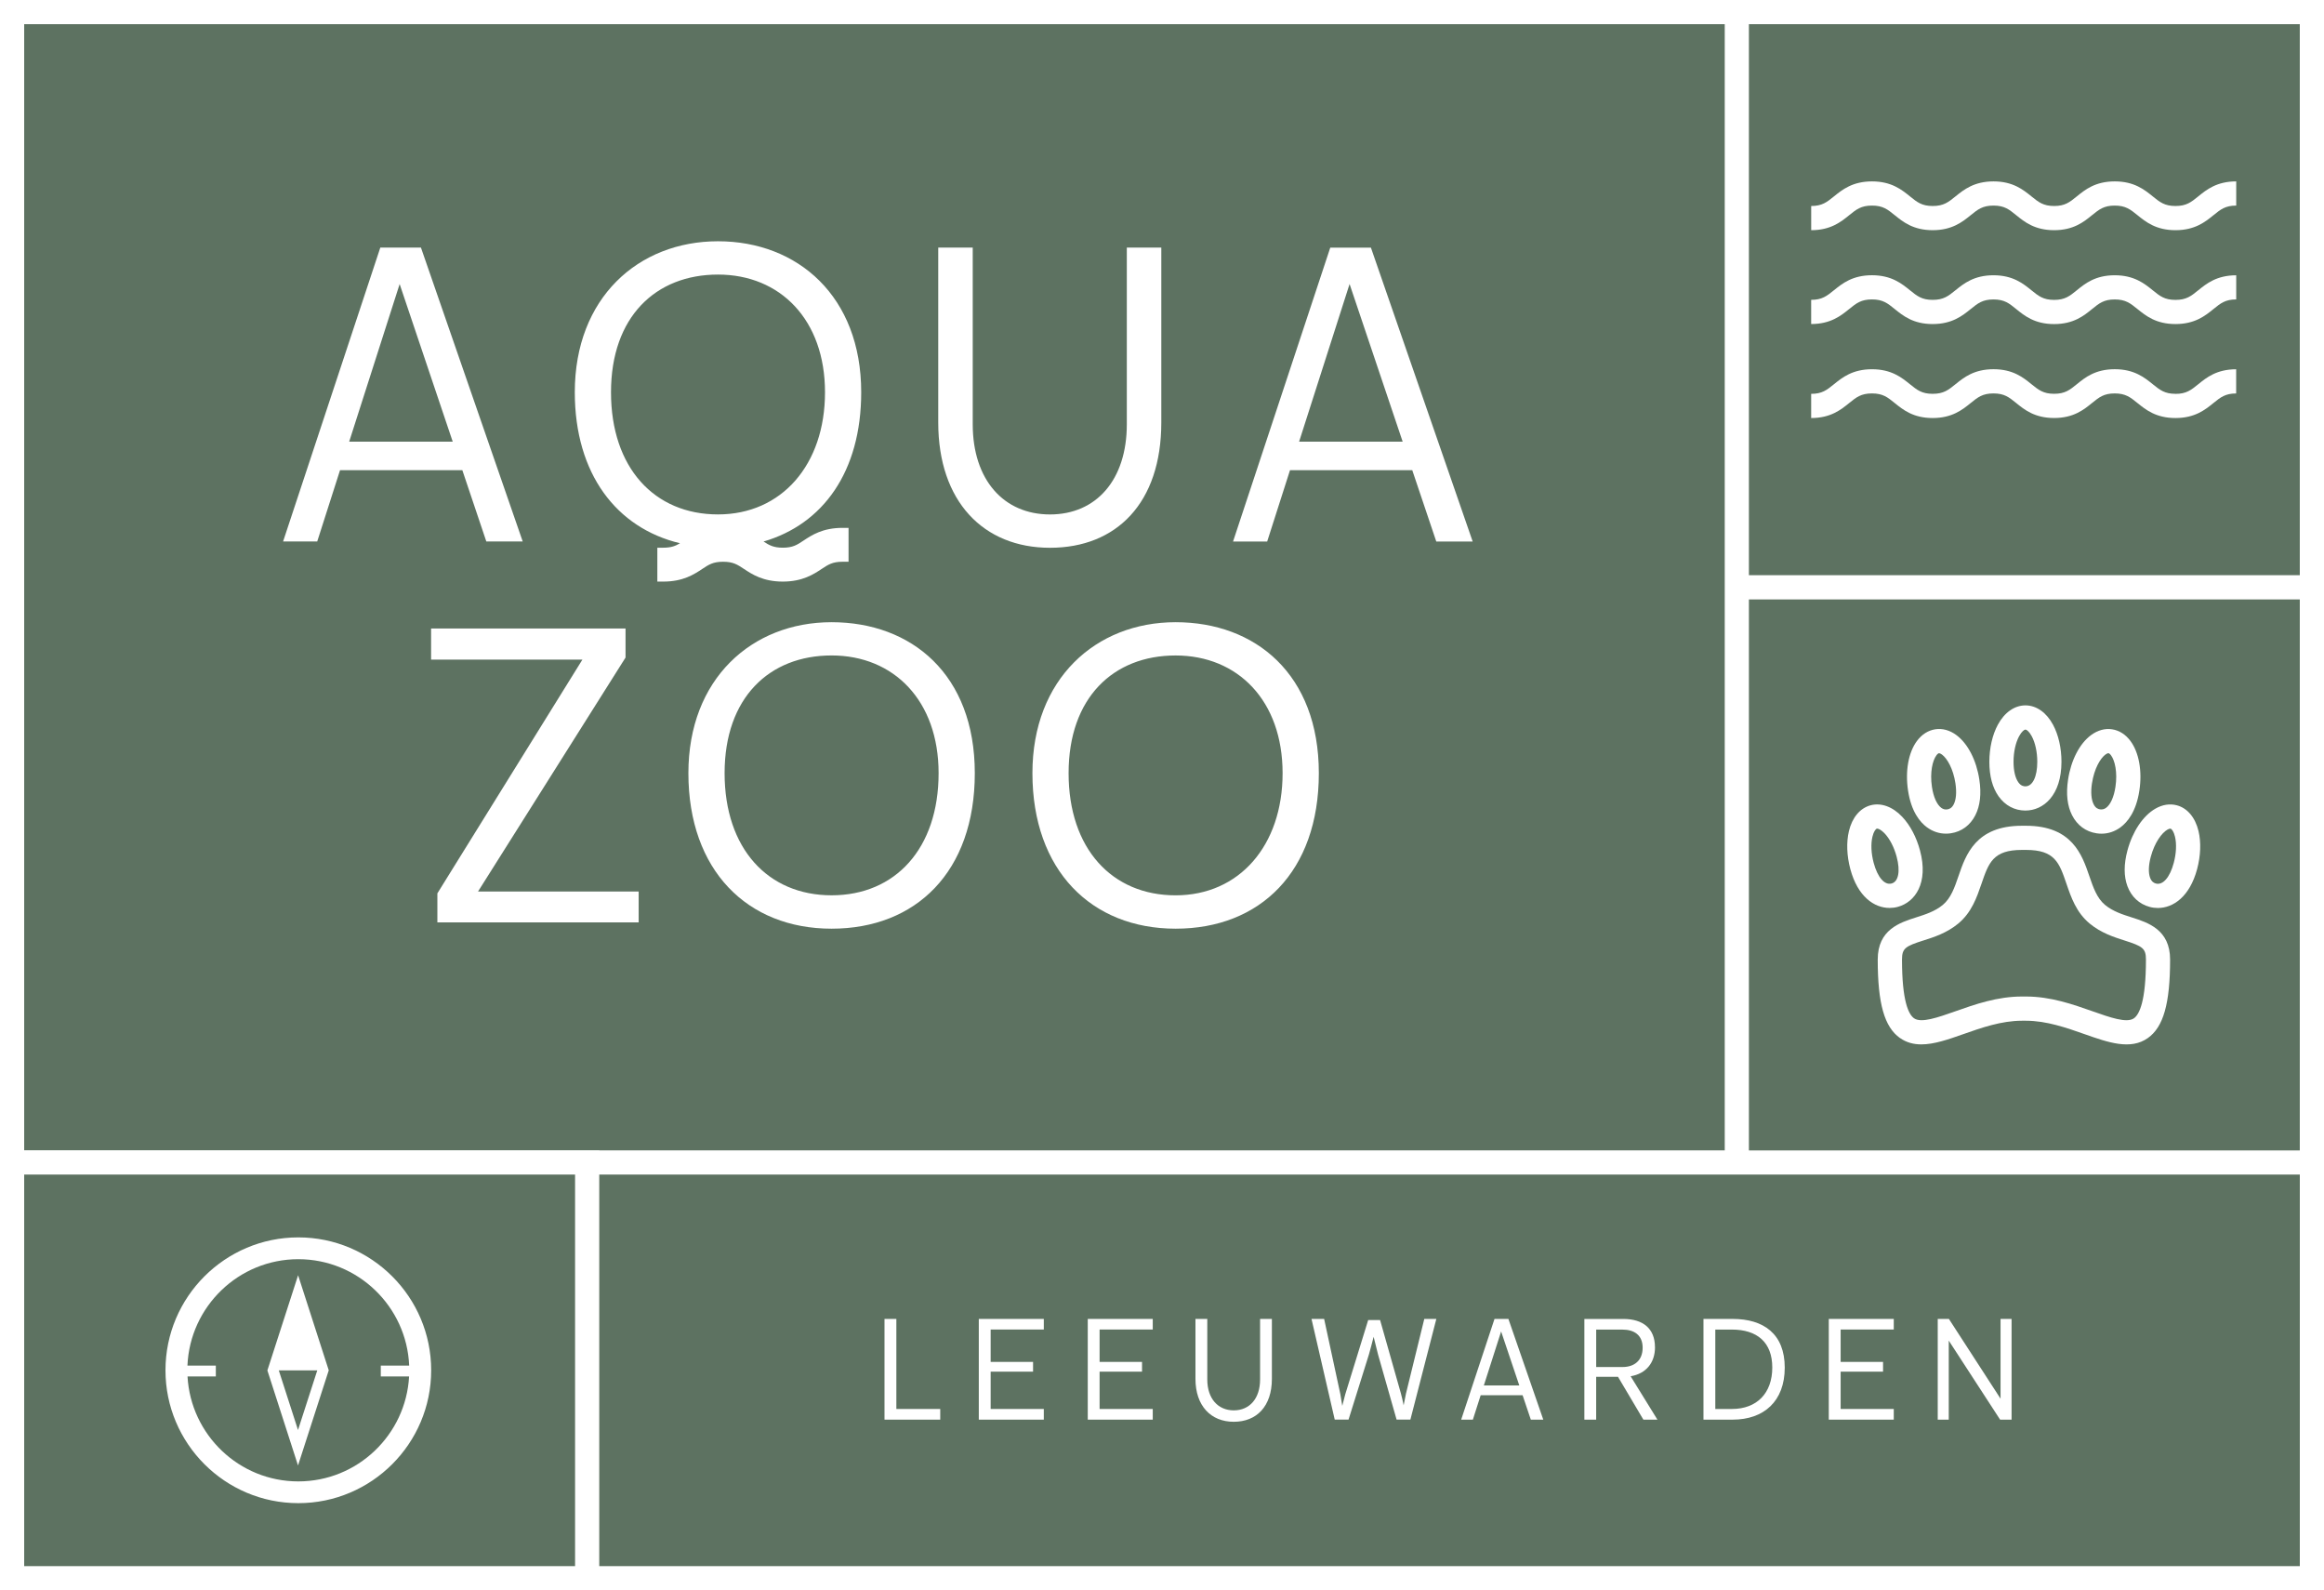<?xml version="1.0" encoding="UTF-8"?>
<svg id="logos" xmlns="http://www.w3.org/2000/svg" viewBox="0 0 839 574">
  <rect x="0" y="0" width="839" height="574" fill="#333333" stroke="none"/>
  <defs>
    <style>
      .cls-1 {
        fill: #fff;
      }

      .cls-1, .cls-2 {
        stroke-width: 0px;
      }

      .cls-2 {
        fill: #5d7261;
      }
    </style>
  </defs>
  <rect class="cls-2" x="4.37" y="4.37" width="830.27" height="565.27"/>
  <g>
    <polygon class="cls-1" points="323.6 476.04 319.32 476.04 319.32 512.39 339.44 512.39 339.44 508.54 323.6 508.54 323.6 476.04"/>
    <polygon class="cls-1" points="353.36 512.39 376.83 512.39 376.83 508.54 357.64 508.54 357.64 495.07 372.95 495.07 372.95 491.55 357.64 491.55 357.64 479.86 376.83 479.86 376.83 476.04 353.36 476.04 353.36 512.39"/>
    <polygon class="cls-1" points="392.7 512.39 416.16 512.39 416.16 508.54 396.97 508.54 396.97 495.07 412.29 495.07 412.29 491.55 396.97 491.55 396.97 479.86 416.16 479.86 416.16 476.04 392.7 476.04 392.7 512.39"/>
    <path class="cls-1" d="M454.91,497.89c0,6.89-3.79,11.15-9.5,11.15s-9.56-4.26-9.56-11.15v-21.85h-4.27v21.63c0,9.75,5.58,15.49,13.82,15.49s13.77-5.54,13.77-15.49v-21.63h-4.26v21.85Z"/>
    <path class="cls-1" d="M507.61,502.82c-.25,1.36-.59,2.93-.87,4.4-.3-1.56-.7-3.21-1.02-4.39l-7.49-26.4h-4.29l-8.29,26.86c-.37,1.32-.74,2.77-1.07,4.14-.2-1.42-.47-2.91-.69-4.22l-5.86-27.18h-4.56l8.39,36.35h4.98l7.34-23.45c.5-1.72,1.13-4.12,1.72-6.44.56,2.38,1.18,4.85,1.6,6.41l6.69,23.48h4.98l9.37-36.35h-4.35l-6.57,26.78Z"/>
    <path class="cls-1" d="M539.54,476.04l-12.03,36.35h4.22l2.82-8.82h15.13l2.97,8.82h4.5l-12.59-36.35h-5.03ZM535.69,500.05l6.24-19.49,6.56,19.49h-12.81Z"/>
    <path class="cls-1" d="M597.47,486.26c0-6.79-4.36-10.21-11.4-10.21h-14.09v36.35h4.26v-15.46h7.89l9.16,15.46h5.07l-9.68-15.67c5.56-.92,8.8-4.87,8.8-10.47ZM576.25,493.4v-13.51h9.49c4.22,0,7.28,1.97,7.28,6.55s-2.98,6.96-7.26,6.96h-9.5Z"/>
    <path class="cls-1" d="M614.98,476.04v36.35h10.54c11.22,0,18.8-6.59,18.8-18.78s-7.66-17.57-18.8-17.57h-10.54ZM639.82,493.61c-.01,9.18-5.52,14.93-14.57,14.93h-6v-28.66h6c9.06,0,14.59,4.56,14.57,13.73Z"/>
    <polygon class="cls-1" points="683.68 508.54 664.5 508.54 664.5 495.07 679.81 495.07 679.81 491.55 664.5 491.55 664.5 479.86 683.68 479.86 683.68 476.04 660.22 476.04 660.22 512.39 683.68 512.39 683.68 508.54"/>
    <polygon class="cls-1" points="703.53 483.86 722.07 512.39 726.21 512.39 726.21 476.04 722.23 476.04 722.23 504.83 703.58 476.04 699.55 476.04 699.55 512.39 703.53 512.39 703.53 483.86"/>
    <path class="cls-1" d="M839,216.34V0h-216.34S0,0,0,0v574h839V216.34ZM631.38,8.73h198.88v198.88h-198.88V8.73ZM631.38,216.34h198.88v198.88h-198.88v-198.88ZM207.61,565.27H8.73v-141.33h198.88v141.33ZM8.73,415.15V8.73h613.93v406.48H216.34v-.06H8.73ZM830.27,565.27H216.34v-141.33h613.93v141.33Z"/>
    <path class="cls-1" d="M807.31,65.47c-7.02,0-10.73,3-13.7,5.41-2.58,2.09-4.28,3.47-8.22,3.47s-5.64-1.38-8.22-3.47c-2.98-2.41-6.68-5.41-13.71-5.41s-10.72,3-13.69,5.41c-2.57,2.09-4.27,3.47-8.19,3.47s-5.62-1.38-8.19-3.46c-2.98-2.41-6.68-5.42-13.7-5.42s-10.74,3-13.72,5.41c-2.58,2.09-4.29,3.47-8.23,3.47s-5.63-1.38-8.21-3.47c-2.98-2.41-6.68-5.41-13.71-5.41s-10.74,3-13.72,5.41c-2.58,2.09-4.29,3.47-8.23,3.47v8.73c7.03,0,10.74-3,13.72-5.41,2.58-2.09,4.29-3.47,8.23-3.47s5.64,1.38,8.21,3.47c2.98,2.41,6.68,5.41,13.7,5.41s10.74-3,13.72-5.41c2.58-2.09,4.29-3.47,8.23-3.47s5.63,1.38,8.2,3.47c2.97,2.41,6.67,5.41,13.69,5.41s10.72-3,13.69-5.42c2.57-2.08,4.27-3.46,8.19-3.46s5.64,1.38,8.22,3.47c2.98,2.41,6.68,5.41,13.71,5.41s10.74-3,13.72-5.41c2.57-2.09,4.27-3.47,8.21-3.47v-8.73Z"/>
    <path class="cls-1" d="M807.31,99.36c-7.02,0-10.73,3-13.71,5.41-2.57,2.09-4.28,3.47-8.22,3.47s-5.64-1.38-8.21-3.47c-2.98-2.41-6.69-5.42-13.72-5.42s-10.72,3-13.69,5.42c-2.57,2.09-4.27,3.47-8.19,3.47s-5.62-1.38-8.19-3.47c-2.98-2.41-6.67-5.42-13.7-5.42s-10.74,3-13.72,5.41c-2.58,2.09-4.29,3.47-8.23,3.47s-5.63-1.38-8.21-3.47c-2.98-2.41-6.68-5.42-13.71-5.42s-10.74,3-13.72,5.41c-2.58,2.09-4.29,3.47-8.23,3.47v8.73c7.03,0,10.74-3,13.72-5.41,2.58-2.09,4.29-3.47,8.23-3.47s5.64,1.38,8.21,3.47c2.98,2.41,6.68,5.42,13.7,5.42s10.74-3,13.73-5.41c2.58-2.09,4.29-3.47,8.23-3.47s5.63,1.38,8.2,3.47c2.97,2.41,6.67,5.42,13.69,5.42s10.72-3,13.69-5.42c2.57-2.09,4.27-3.47,8.19-3.47s5.64,1.38,8.22,3.47c2.98,2.41,6.68,5.41,13.71,5.41s10.74-3,13.72-5.42c2.57-2.09,4.28-3.47,8.21-3.47v-8.73Z"/>
    <path class="cls-1" d="M785.39,142.14c-3.93,0-5.64-1.38-8.22-3.47-2.98-2.41-6.68-5.41-13.71-5.41s-10.72,3-13.69,5.41c-2.57,2.09-4.27,3.46-8.19,3.46s-5.62-1.38-8.19-3.46c-2.97-2.41-6.67-5.41-13.7-5.41s-10.74,3-13.72,5.41c-2.58,2.09-4.29,3.47-8.24,3.47s-5.63-1.38-8.21-3.46c-2.98-2.41-6.68-5.41-13.71-5.41s-10.74,3-13.72,5.41c-2.58,2.09-4.29,3.47-8.23,3.47v8.73c7.03,0,10.74-3,13.72-5.41,2.58-2.09,4.29-3.47,8.23-3.47s5.64,1.38,8.21,3.47c2.98,2.41,6.68,5.41,13.7,5.41s10.74-3,13.72-5.41c2.58-2.09,4.29-3.47,8.23-3.47s5.63,1.38,8.2,3.46c2.97,2.41,6.67,5.41,13.69,5.41s10.72-3,13.69-5.41c2.57-2.09,4.27-3.46,8.19-3.46s5.64,1.38,8.22,3.47c2.98,2.41,6.68,5.41,13.71,5.41s10.74-3,13.71-5.41c2.58-2.08,4.28-3.46,8.21-3.46v-8.73c-7.02,0-10.73,3-13.7,5.41-2.58,2.09-4.28,3.47-8.22,3.47Z"/>
    <path class="cls-1" d="M685.94,374.65c2.34,1.65,4.92,2.3,7.69,2.3,4.66,0,9.83-1.82,15.19-3.71,6.43-2.27,13.71-4.83,21.13-4.83h1.45c7.42,0,14.71,2.57,21.13,4.83,8.54,3.01,16.61,5.86,22.88,1.42,5.63-3.98,8.03-12.46,8.03-28.34,0-10.79-7.98-13.33-13.81-15.19-3.36-1.07-6.84-2.18-9.68-4.52-2.94-2.44-4.27-6.33-5.68-10.44-2.62-7.65-6.2-18.13-22.88-18.13h-1.45c-16.68,0-20.26,10.48-22.88,18.13-1.41,4.12-2.74,8.01-5.68,10.44-2.84,2.35-6.32,3.45-9.68,4.52-5.83,1.86-13.81,4.4-13.81,15.19,0,15.88,2.4,24.35,8.03,28.34ZM694.38,339.45c3.76-1.2,8.45-2.69,12.59-6.12,4.83-4,6.71-9.5,8.37-14.34,2.61-7.63,4.18-12.23,14.62-12.23h1.45c10.44,0,12.01,4.6,14.62,12.23,1.66,4.85,3.53,10.34,8.37,14.34,4.14,3.43,8.83,4.92,12.59,6.12,6.47,2.06,7.73,2.82,7.73,6.87,0,14.99-2.36,19.81-4.34,21.21-2.58,1.83-8.59-.29-14.93-2.53-7.09-2.5-15.12-5.33-24.04-5.33h-1.45c-8.92,0-16.95,2.83-24.03,5.33-6.35,2.24-12.35,4.36-14.94,2.52-1.98-1.4-4.34-6.22-4.34-21.21,0-4.06,1.27-4.81,7.73-6.87Z"/>
    <path class="cls-1" d="M675.31,290.65c-3.8,1.02-6.65,4.41-7.82,9.31-.96,4.04-.78,8.91.51,13.73,2.67,9.93,8.61,14.01,14.17,14.01,1.01,0,2-.13,2.96-.39,6.26-1.68,11.17-8.63,8.02-20.36-1.29-4.82-3.57-9.13-6.42-12.14-3.46-3.67-7.64-5.17-11.42-4.16ZM682.87,318.88c-2.52.68-5.05-2.25-6.44-7.44-.91-3.39-1.07-6.84-.45-9.45.46-1.93,1.21-2.81,1.59-2.91.04-.01.08-.01.13-.01.45,0,1.46.44,2.69,1.74,1.85,1.95,3.42,5.01,4.33,8.41h0c1.39,5.2.67,9-1.85,9.67Z"/>
    <path class="cls-1" d="M695.66,298.59c2.06,1.52,4.41,2.3,6.87,2.3.59,0,1.19-.04,1.79-.14,3.84-.58,6.97-2.89,8.81-6.51,1.73-3.41,2.22-7.72,1.45-12.81-1.05-7.03-4.16-13.06-8.31-16.12-2.38-1.76-5.01-2.48-7.58-2.09-2.59.39-4.89,1.85-6.65,4.23-3.07,4.15-4.26,10.82-3.21,17.85,1.15,7.67,4.34,11.46,6.82,13.29ZM699.06,272.64c.39-.53.73-.75.92-.78.02,0,.04,0,.06,0,.2,0,.56.12,1.04.48,1.85,1.36,4.07,5.11,4.86,10.39h0c.48,3.17.26,5.86-.61,7.57-.73,1.44-1.67,1.73-2.32,1.83-.82.13-1.5-.06-2.18-.56-1.6-1.18-2.83-3.94-3.37-7.56-.79-5.29.23-9.52,1.6-11.36Z"/>
    <path class="cls-1" d="M731.19,292.55h.01c6.47,0,13.01-5.43,13.02-17.58,0-4.99-1.08-9.75-3.05-13.4-2.39-4.43-6.02-6.98-9.95-6.98h-.01c-3.93,0-7.55,2.54-9.95,6.97-1.97,3.65-3.06,8.4-3.07,13.39,0,5.15,1.12,9.34,3.33,12.46,2.35,3.31,5.79,5.14,9.67,5.14ZM728.93,265.72c.95-1.75,1.9-2.4,2.28-2.4s1.34.65,2.28,2.4c1.27,2.36,2,5.73,2,9.24,0,5.38-1.69,8.85-4.29,8.85h0c-.65,0-1.63-.15-2.56-1.47-1.11-1.57-1.72-4.19-1.72-7.4,0-3.51.74-6.88,2.02-9.24Z"/>
    <path class="cls-1" d="M793.19,313.7c1.29-4.82,1.47-9.69.51-13.73-1.17-4.9-4.02-8.3-7.81-9.31-2.52-.68-5.22-.26-7.78,1.22-4.47,2.58-8.23,8.21-10.07,15.08-1.33,4.97-1.33,9.31,0,12.9,1.42,3.81,4.27,6.46,8.03,7.47.95.26,1.95.39,2.95.39,5.56,0,11.5-4.08,14.17-14.01ZM784.76,311.44c-1.39,5.2-3.89,8.12-6.44,7.45-.63-.17-1.54-.57-2.1-2.08-.67-1.8-.58-4.49.25-7.59h0c1.38-5.17,4.01-8.64,6-9.78.47-.27.81-.36,1.03-.36.05,0,.09,0,.13.01.37.1,1.12.97,1.58,2.9.62,2.61.46,6.06-.45,9.45Z"/>
    <path class="cls-1" d="M756.86,300.76c.61.09,1.2.14,1.8.14,2.46,0,4.81-.78,6.87-2.3,2.48-1.83,5.67-5.62,6.82-13.29,1.06-7.03-.14-13.7-3.21-17.85-1.76-2.38-4.05-3.84-6.64-4.23-2.57-.4-5.21.33-7.59,2.08-4.15,3.06-7.26,9.09-8.31,16.12-.77,5.09-.28,9.4,1.45,12.81,1.84,3.62,4.97,5.94,8.8,6.51ZM755.24,282.73h0c.79-5.29,3.01-9.03,4.86-10.4.48-.36.84-.48,1.05-.48.02,0,.04,0,.06,0,.18.03.52.25.91.78,1.37,1.85,2.39,6.08,1.59,11.37-.54,3.62-1.77,6.38-3.37,7.56-.68.5-1.38.67-2.19.56-.65-.1-1.59-.39-2.31-1.83-.87-1.71-1.09-4.4-.61-7.57Z"/>
    <path class="cls-1" d="M107.7,542.53c26.45,0,47.96-21.51,47.96-47.96s-21.52-47.96-47.96-47.96-47.96,21.51-47.96,47.96,21.51,47.96,47.96,47.96ZM107.7,454.48c21.54,0,39.12,17.08,40.02,38.4h-10.25v3.93h10.22c-1.17,21.07-18.63,37.87-40,37.87s-38.82-16.8-39.99-37.87h10.22v-3.93h-10.25c.9-21.32,18.48-38.4,40.01-38.4Z"/>
    <path class="cls-1" d="M118.68,494.58l-11.06-34.31-11.09,34.35,11.06,34.31,11.09-34.34ZM100.65,494.61h13.89l-6.95,21.52-6.94-21.52h0Z"/>
    <path class="cls-1" d="M175.57,195.44h13.14l-36.74-106.08h-14.67l-35.1,106.08h12.32l8.24-25.74h44.15l8.66,25.74ZM126.06,159.41l18.22-56.89,19.16,56.89h-37.38Z"/>
    <path class="cls-1" d="M245.48,196.08c-1.64.99-3.2,1.6-5.99,1.6h-2.18v12.23h2.18c7.15,0,11.12-2.63,14.03-4.56,2.35-1.56,3.9-2.6,7.53-2.6s5.17,1.03,7.54,2.6c2.9,1.92,6.87,4.56,14.01,4.56s11.12-2.64,14.03-4.56c2.35-1.56,3.9-2.6,7.53-2.6h2.18v-12.23h-2.18c-7.15,0-11.12,2.63-14.03,4.56-2.35,1.57-3.9,2.6-7.53,2.6-3.31,0-4.91-.89-6.95-2.23,21.35-6.2,35.26-25.08,35.26-53.89,0-34.55-22.88-54.48-51.7-54.48s-51.7,20.47-51.7,54.48c0,29.52,15.1,49.03,37.97,54.51ZM259.21,99.1c22.5,0,38.63,16.35,38.63,42.48s-15.64,44.09-38.63,44.09-38.63-16.87-38.63-44.09,16.13-42.48,38.63-42.48Z"/>
    <path class="cls-1" d="M379.06,197.71c24,0,40.19-16.17,40.19-45.23v-63.12h-12.45v63.76c0,20.12-11.06,32.56-27.74,32.56s-27.89-12.45-27.89-32.56v-63.76h-12.45v63.12c0,28.46,16.28,45.23,40.34,45.23Z"/>
    <path class="cls-1" d="M465.7,169.71h44.15l8.67,25.74h13.14l-36.74-106.08h-14.67l-35.1,106.08h12.32l8.24-25.74ZM487.22,102.51l19.16,56.89h-37.38l18.22-56.89Z"/>
    <polygon class="cls-1" points="230.57 321.78 172.57 321.78 225.83 237.33 225.83 226.84 155.63 226.84 155.63 238.07 210.26 238.07 157.9 322.44 157.9 332.92 230.57 332.92 230.57 321.78"/>
    <path class="cls-1" d="M248.52,279.05c0,35.11,21.31,56.14,51.7,56.14s51.7-20.46,51.7-56.14-22.88-54.48-51.7-54.48-51.7,20.47-51.7,54.48ZM338.85,279.05c0,27.22-15.64,44.09-38.63,44.09s-38.63-16.87-38.63-44.09,16.13-42.48,38.63-42.48,38.63,16.35,38.63,42.48Z"/>
    <path class="cls-1" d="M372.72,279.05c0,35.11,21.31,56.14,51.7,56.14s51.7-20.46,51.7-56.14-22.88-54.48-51.7-54.48-51.7,20.47-51.7,54.48ZM424.41,236.58c22.5,0,38.63,16.35,38.63,42.48s-15.64,44.09-38.63,44.09-38.63-16.87-38.63-44.09,16.13-42.48,38.63-42.48Z"/>
  </g>
</svg>
